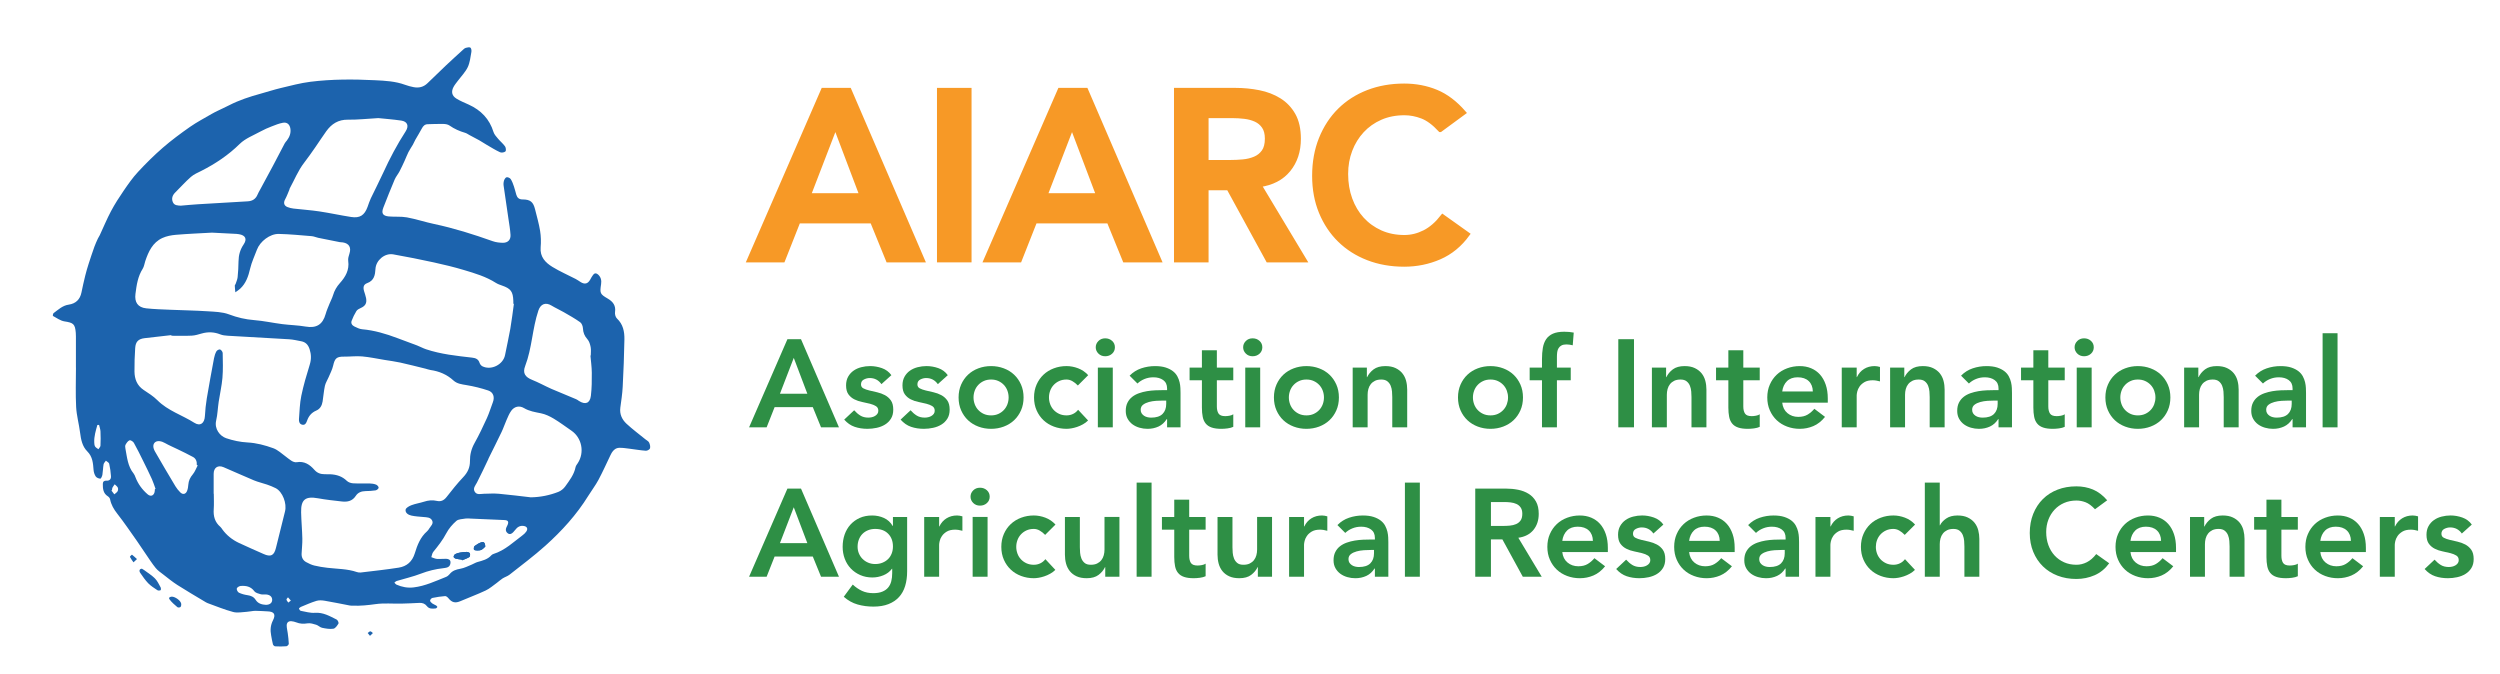 <svg xmlns="http://www.w3.org/2000/svg" xmlns:xlink="http://www.w3.org/1999/xlink" id="uuid-6324fccd-0a00-4f44-8291-b9afaa561dea" viewBox="0 0 193 52"><defs><style>.uuid-db3bcc4b-15d6-4d04-a4cb-5da531f8c229,.uuid-74036180-b401-4e51-a911-d2f550d4d9c5{fill:none;}.uuid-b9f153b1-7be6-448a-b0be-30f0de774230{fill:#1c63ad;}.uuid-6a2d7e5f-da79-4940-9c81-af4506ebb109{clip-path:url(#uuid-29c827df-1eb1-48b8-a282-2b2dbcb0576a);}.uuid-1563f7ac-7c46-488f-a2af-4019442dd5e2{clip-path:url(#uuid-f8c7bd83-ac24-45b7-8614-5cb438730df4);}.uuid-74036180-b401-4e51-a911-d2f550d4d9c5{stroke:#f79926;stroke-miterlimit:10;stroke-width:.331px;}.uuid-09bb007b-6c3b-4d82-bdf3-d571e55f1746{clip-path:url(#uuid-92de61a4-f0ea-4c16-9109-cc046080e896);}.uuid-8b987baa-c577-4eec-a6c5-f23089c624df{clip-path:url(#uuid-7120a400-ea06-4054-9b85-b6b2c52480d9);}.uuid-77e6f63e-e953-4ff7-b6f3-eb2de74b4e1b{fill:#2e8f45;}.uuid-7c77fa15-72bb-40e8-91fc-af5f23cf36c1{clip-path:url(#uuid-9c7f8181-adfd-4131-b8eb-4fc0673a16e0);}.uuid-19c3dcba-b6f0-4caa-91f9-60279d578bab{clip-path:url(#uuid-80b598d5-56f6-4270-b368-a521555c125c);}.uuid-97bd0bef-cef2-436d-bd65-13bd971fbc03{fill:#f79926;}.uuid-c41d126c-437b-4e5c-833c-cde2d2b9dc1a{clip-path:url(#uuid-1d0209c1-7e58-4d3d-96fe-942c26cbcb01);}</style><clipPath id="uuid-92de61a4-f0ea-4c16-9109-cc046080e896"><rect class="uuid-db3bcc4b-15d6-4d04-a4cb-5da531f8c229" x="4.08" y="3.651" width="186.887" height="46.254"></rect></clipPath><clipPath id="uuid-80b598d5-56f6-4270-b368-a521555c125c"><rect class="uuid-db3bcc4b-15d6-4d04-a4cb-5da531f8c229" x="4.08" y="3.651" width="186.887" height="46.254"></rect></clipPath><clipPath id="uuid-1d0209c1-7e58-4d3d-96fe-942c26cbcb01"><rect class="uuid-db3bcc4b-15d6-4d04-a4cb-5da531f8c229" x="4.08" y="3.651" width="186.887" height="46.254"></rect></clipPath><clipPath id="uuid-f8c7bd83-ac24-45b7-8614-5cb438730df4"><rect class="uuid-db3bcc4b-15d6-4d04-a4cb-5da531f8c229" x="4.08" y="3.651" width="186.887" height="46.254"></rect></clipPath><clipPath id="uuid-9c7f8181-adfd-4131-b8eb-4fc0673a16e0"><rect class="uuid-db3bcc4b-15d6-4d04-a4cb-5da531f8c229" x="4.08" y="3.651" width="186.887" height="46.254"></rect></clipPath><clipPath id="uuid-7120a400-ea06-4054-9b85-b6b2c52480d9"><rect class="uuid-db3bcc4b-15d6-4d04-a4cb-5da531f8c229" x="4.08" y="3.651" width="186.887" height="46.254"></rect></clipPath><clipPath id="uuid-29c827df-1eb1-48b8-a282-2b2dbcb0576a"><rect class="uuid-db3bcc4b-15d6-4d04-a4cb-5da531f8c229" x="4.08" y="3.651" width="186.887" height="46.254"></rect></clipPath></defs><g class="uuid-09bb007b-6c3b-4d82-bdf3-d571e55f1746"><path class="uuid-b9f153b1-7be6-448a-b0be-30f0de774230" d="M22.454,46.365c-.091-.104-.156-.178-.221-.252-.042.06-.125.128-.116.18.015.081.091.151.142.226.054-.043.108-.085.195-.154M8.648,37.833c-.015.012-.031.024-.046.036.074.098.149.196.223.294.087-.078.198-.142.254-.238.043-.075.052-.206.016-.283-.049-.1-.157-.171-.24-.255-.059.087-.127.169-.175.261-.027.053-.022.123-.032.185M7.649,32.804c-.044.001-.088.002-.132.004-.124.441-.262.88-.241,1.351.004.107.013.227.066.312.055.088.167.141.254.209.056-.09.155-.178.16-.27.018-.368.018-.738.001-1.107-.008-.168-.07-.333-.108-.499M20.533,46.694c.291-.005.469-.142.479-.369.01-.242-.159-.405-.457-.431-.144-.012-.296.02-.431-.018-.174-.049-.393-.104-.489-.234-.278-.372-.649-.437-1.057-.406-.11.009-.28.11-.299.196-.021.094.072.277.164.322.205.099.438.16.666.194.265.04.478.122.628.361.181.287.476.369.796.385M11.958,37.763c.016-.006.033-.013.05-.02-.092-.25-.168-.507-.278-.749-.216-.476-.448-.944-.679-1.412-.232-.469-.461-.94-.717-1.395-.058-.103-.257-.226-.333-.196-.13.051-.232.207-.308.341-.043.075-.03.197-.012.292.128.671.176,1.369.635,1.934.066.082.106.19.144.29.2.518.517.95.936,1.312.221.191.454.127.534-.155.022-.077.019-.161.028-.242M15.262,35.928c-.024-.012-.047-.024-.07-.036.018-.255-.061-.484-.282-.608-.394-.219-.804-.409-1.209-.608-.32-.158-.653-.293-.961-.471-.273-.158-.583-.209-.761-.068-.175.138-.199.396-.012.722.515.9,1.043,1.791,1.576,2.681.101.168.23.325.369.465.2.203.429.156.532-.111.058-.148.084-.315.094-.476.022-.311.143-.56.347-.801.165-.196.254-.457.377-.689M36.264,40.032v-.003c-.108,0-.22-.017-.325.003-.242.046-.544.038-.708.182-.306.268-.592.599-.779.959-.275.529-.638.98-1.006,1.436-.085.106-.101.268-.148.404.144.047.286.123.433.134.233.019.469-.015.704-.008.169.005.341.058.345.267.004.193-.084.353-.289.41-.087.024-.177.038-.267.048-.595.066-1.166.204-1.73.421-.605.234-1.245.377-1.867.566-.068.02-.122.085-.182.129.055.053.102.125.168.155.42.185.855.268,1.32.212.886-.105,1.679-.485,2.493-.806.105-.042.208-.121.278-.21.218-.276.504-.368.842-.425.301-.051.585-.205.874-.32.149-.06.287-.154.44-.197.393-.11.79-.202,1.078-.528.04-.045.103-.078.162-.097.888-.279,1.543-.922,2.265-1.46.1-.074.193-.167.264-.269.146-.21.067-.387-.188-.43-.291-.05-.502.08-.672.309-.224.302-.403.384-.568.257-.236-.182-.147-.397-.035-.607.004-.008.008-.016.012-.024.116-.261.05-.379-.233-.392-.893-.041-1.787-.078-2.681-.116M16.495,38.121h.011c0,.398.022.797-.006,1.193-.038.54.088,1,.512,1.36.061.051.103.125.15.191.33.457.761.798,1.261,1.038.632.305,1.282.572,1.92.863.558.254.818.125.961-.47.226-.939.459-1.877.699-2.813.158-.616-.189-1.523-.717-1.795-.216-.111-.445-.2-.675-.28-.332-.115-.68-.189-1.004-.324-.789-.327-1.564-.686-2.351-1.019-.438-.185-.76.04-.761.51-.001.515,0,1.03,0,1.546M45.582,27.448c.008,0,.017-.001.026-.002,0-.217.032-.44-.009-.649-.042-.213-.11-.452-.249-.606-.228-.253-.332-.515-.348-.85-.008-.162-.09-.378-.212-.464-.404-.286-.838-.53-1.268-.777-.311-.18-.642-.325-.948-.511-.459-.279-.842-.114-1.009.381-.472,1.399-.489,2.902-1.022,4.289-.212.551-.001.855.556,1.075.235.092.461.205.689.313.26.123.514.26.778.373.638.273,1.281.534,1.92.803.074.031.139.084.207.129.494.317.855.185.924-.398.071-.589.075-1.189.07-1.784-.003-.44-.068-.881-.105-1.322M13.955,15.878c.446-.038.877-.082,1.31-.108,1.289-.08,2.578-.153,3.867-.228.358-.021.614-.184.753-.524.051-.125.121-.241.186-.36.332-.617.669-1.232.998-1.851.308-.58.607-1.164.914-1.744.042-.079.11-.143.164-.215.202-.27.322-.564.272-.91-.048-.327-.252-.52-.577-.461-.297.054-.585.17-.868.281-.292.114-.584.238-.858.39-.549.303-1.176.536-1.609.962-.878.864-1.869,1.526-2.954,2.077-.281.142-.584.268-.816.471-.426.374-.805.803-1.209,1.202-.215.213-.301.463-.187.739.111.273.382.264.614.279M40.972,38.393c.739-.009,1.447-.154,2.126-.417.204-.079.408-.241.535-.42.327-.461.685-.912.8-1.492.022-.109.105-.209.169-.306.543-.826.322-1.957-.492-2.514-.454-.311-.894-.645-1.365-.926-.303-.181-.64-.341-.982-.411-.453-.092-.899-.157-1.309-.402-.357-.214-.742-.13-.986.208-.156.216-.258.473-.367.72-.135.304-.238.623-.382.923-.325.681-.666,1.355-1.001,2.032-.008.016-.009.035-.017.051-.292.608-.572,1.223-.884,1.821-.118.226-.322.433-.173.691.162.281.46.173.717.168.387-.008.777-.034,1.162.001.818.073,1.632.18,2.449.273M29.205,9.117c-.883.05-1.615.134-2.344.122-.744-.011-1.261.323-1.669.887-.291.401-.556.821-.84,1.228-.284.406-.567.815-.87,1.207-.471.609-.75,1.322-1.116,1.989-.017.03-.015.071-.029.104-.106.245-.196.5-.324.733-.143.258-.097.488.177.597.149.06.311.098.471.117.663.077,1.331.12,1.99.219.822.123,1.634.304,2.456.431.678.105,1.03-.129,1.268-.777.081-.22.15-.446.25-.658.313-.659.653-1.306.955-1.97.507-1.11,1.075-2.185,1.738-3.209.27-.418.138-.76-.35-.83-.633-.091-1.273-.139-1.763-.19M39.673,23.457c-.014-.002-.029-.003-.043-.005,0-.073.002-.145-.001-.217-.024-.728-.195-.956-.877-1.192-.162-.056-.328-.114-.471-.205-.757-.482-1.607-.735-2.452-.988-.768-.231-1.55-.419-2.334-.591-1.042-.227-2.088-.437-3.138-.622-.656-.116-1.331.459-1.37,1.117-.028.477-.1.908-.645,1.106-.277.101-.323.315-.237.611.052.182.123.361.157.546.073.397-.061.609-.427.768-.12.052-.258.127-.322.232-.146.236-.269.49-.367.75-.075.199.043.358.221.442.187.088.385.192.584.209.945.082,1.839.35,2.719.681.506.191,1.016.373,1.522.567.235.09.458.216.696.296,1.155.387,2.36.51,3.561.648.275.031.482.114.575.405.032.102.122.215.216.262.681.341,1.609-.131,1.751-.871.129-.674.288-1.343.405-2.019.111-.64.186-1.286.277-1.93M16.362,17.96c-.854.049-1.812.086-2.767.166-.362.03-.743.1-1.069.252-.744.347-1.064,1.045-1.311,1.779-.067.197-.089.42-.197.589-.38.595-.473,1.263-.56,1.937-.085.653.183,1.051.831,1.121.628.068,1.262.084,1.894.111.939.041,1.88.054,2.817.115.566.037,1.164.046,1.681.242.638.241,1.264.388,1.94.441.727.057,1.446.217,2.172.31.599.076,1.209.086,1.803.189.823.143,1.315-.147,1.543-.964.077-.276.197-.541.303-.808.087-.218.203-.427.269-.65.105-.355.28-.656.528-.933.434-.483.744-1.018.643-1.716-.026-.185.041-.392.1-.578.144-.458-.035-.771-.509-.848-.08-.013-.164-.007-.243-.022-.557-.109-1.113-.219-1.669-.334-.167-.035-.329-.114-.498-.127-.846-.069-1.694-.153-2.542-.172-.681-.016-1.448.579-1.685,1.216-.179.483-.407.955-.523,1.453-.139.595-.32,1.146-.781,1.568-.111.101-.242.18-.363.269-.016-.169-.037-.338-.043-.507-.001-.048.05-.096.067-.147.055-.17.134-.339.152-.514.041-.404.064-.811.069-1.218.005-.475.121-.906.391-1.303.289-.422.15-.714-.361-.797-.063-.01-.126-.02-.189-.023-.596-.031-1.192-.061-1.893-.097M13.233,25.921c-.002-.017-.004-.033-.005-.05-.69.078-1.381.15-2.069.236-.478.059-.691.272-.722.761-.039.604-.063,1.21-.055,1.815.007.575.193,1.077.706,1.42.367.245.752.482,1.06.792.813.817,1.913,1.147,2.854,1.744.462.293.788.036.817-.52.024-.458.072-.919.147-1.372.173-1.034.365-2.064.558-3.095.035-.183.094-.37.185-.531.046-.081.212-.168.282-.142.092.034.199.177.201.276.012.639.034,1.282-.019,1.918-.053.619-.199,1.23-.29,1.846-.072.482-.085.975-.195,1.447-.151.652.296,1.201.771,1.363.525.178,1.089.299,1.642.328.701.037,1.354.213,2.001.447.175.063.338.172.49.282.299.217.579.462.884.67.119.081.293.151.426.128.596-.105,1.015.184,1.372.59.22.25.48.335.791.336.144,0,.289-.003.434.004.484.023.916.156,1.278.509.115.112.314.179.479.189.424.026.85,0,1.275.011.17.004.347.029.503.09.09.034.203.162.198.242-.004.074-.142.187-.234.202-.258.042-.521.051-.783.057-.31.006-.58.105-.748.366-.259.401-.638.484-1.064.436-.619-.069-1.241-.137-1.854-.248-.97-.176-1.324.095-1.302,1.084.015.677.079,1.353.094,2.031.009.387-.042.775-.057,1.163-.011.286.106.518.359.653.197.106.404.207.619.26.333.082.675.134,1.016.175.761.09,1.537.075,2.275.329.092.031.199.047.294.035.978-.118,1.958-.222,2.93-.375.628-.098,1.05-.468,1.245-1.103.193-.632.429-1.252.952-1.707.067-.058.119-.137.166-.214.118-.194.354-.37.214-.627-.132-.244-.406-.233-.65-.257-.315-.029-.633-.045-.941-.11-.235-.05-.489-.203-.45-.46.021-.137.275-.277.452-.344.311-.117.648-.166.966-.268.327-.105.648-.144.986-.064.312.075.55-.032.754-.292.412-.525.826-1.051,1.285-1.534.347-.364.53-.747.525-1.255-.005-.48.106-.938.351-1.375.351-.627.659-1.28.958-1.935.179-.392.3-.81.456-1.213.157-.402.048-.783-.357-.919-.545-.182-1.109-.321-1.676-.415-.365-.061-.726-.101-1.003-.355-.507-.464-1.1-.714-1.772-.81-.133-.019-.261-.073-.393-.105-.648-.159-1.294-.326-1.946-.47-.396-.087-.801-.137-1.202-.203-.579-.094-1.155-.22-1.738-.272-.463-.041-.934.022-1.401.017-.569-.005-.71.127-.838.693-.07.31-.227.601-.351.898-.093.222-.235.432-.286.663-.087.396-.111.805-.177,1.205-.05.308-.187.576-.49.705-.359.153-.581.414-.707.775-.061.175-.145.364-.373.317-.211-.044-.27-.238-.256-.427.048-.603.059-1.215.181-1.803.168-.812.405-1.612.651-2.405.128-.411.12-.788-.009-1.191-.109-.337-.3-.552-.646-.617-.311-.059-.622-.134-.936-.154-1.579-.098-3.158-.179-4.737-.272-.196-.012-.402-.035-.581-.106-.476-.188-.947-.205-1.435-.066-.251.071-.508.153-.765.165-.522.026-1.046.008-1.57.008M5.861,28.38c0-.696.001-1.392,0-2.089-.001-.199.006-.399-.01-.596-.056-.69-.193-.78-.873-.884-.312-.048-.6-.265-.891-.42-.019-.01.002-.182.05-.218.361-.266.69-.586,1.167-.655.543-.079.874-.394.985-.94.088-.434.185-.866.291-1.296.076-.306.165-.61.261-.91.143-.447.292-.892.45-1.333.075-.212.172-.415.265-.62.041-.09.103-.17.145-.26.289-.619.549-1.254.869-1.856.291-.547.629-1.073.98-1.584.342-.499.691-1,1.101-1.442.607-.654,1.243-1.287,1.916-1.871.668-.578,1.381-1.107,2.105-1.613.538-.375,1.126-.679,1.693-1.011.14-.082.287-.153.433-.225.298-.145.601-.281.897-.433.767-.393,1.579-.659,2.407-.886.53-.145,1.052-.318,1.586-.445.755-.18,1.511-.383,2.279-.48,1.655-.207,3.321-.201,4.986-.119.787.039,1.572.079,2.323.355.211.077.431.136.652.179.405.079.769-.004,1.075-.304.47-.46.943-.917,1.421-1.368.447-.422.903-.834,1.357-1.248.053-.048.116-.101.182-.115.118-.025.274-.071.351-.017.071.05.097.225.077.333-.073.398-.111.821-.282,1.178-.184.383-.503.701-.761,1.049-.118.159-.249.312-.34.486-.191.365-.123.673.229.891.297.184.628.317.948.462.944.43,1.603,1.107,1.913,2.116.059.191.217.358.351.518.172.205.387.376.541.593.068.096.091.33.029.387-.087.081-.3.116-.411.066-.351-.161-.681-.369-1.016-.563-.202-.117-.395-.249-.598-.364-.251-.141-.508-.272-.762-.407-.103-.055-.201-.131-.311-.163-.438-.127-.846-.304-1.222-.569-.123-.087-.307-.116-.464-.12-.407-.009-.814.008-1.22.02-.226.006-.352.142-.452.335-.154.293-.334.573-.497.862-.071.125-.122.262-.194.387-.11.193-.242.374-.342.572-.112.221-.196.456-.3.682-.126.274-.252.548-.393.815-.114.213-.278.403-.371.623-.303.715-.59,1.437-.871,2.161-.168.434-.05.639.416.683.467.043.948-.011,1.405.073.708.13,1.397.362,2.102.511,1.54.326,3.034.799,4.515,1.325.25.088.53.123.796.125.375.002.604-.23.583-.602-.024-.423-.101-.842-.162-1.262-.123-.849-.254-1.697-.371-2.547-.019-.131-.007-.277.034-.402.032-.099.122-.237.201-.248.1-.013.257.059.313.144.111.17.181.371.248.566.074.213.121.435.187.651.072.232.218.353.479.353.598.001.825.188.967.767.136.552.297,1.101.388,1.661.066.415.078.849.042,1.269-.064.74.365,1.178.907,1.511.574.352,1.198.621,1.798.932.136.071.26.163.39.244.309.191.546.129.725-.185.075-.132.145-.272.239-.39.11-.138.245-.131.376-.011.221.203.275.454.231.742-.108.704-.079.768.515,1.115.401.235.636.538.561,1.042-.024.158.037.391.148.494.477.445.585,1.017.576,1.611-.02,1.22-.069,2.44-.132,3.659-.027.539-.111,1.075-.183,1.611-.067.506.132.922.478,1.244.461.428.971.805,1.46,1.204.097.08.233.142.282.244.065.135.109.314.072.45-.023.088-.212.194-.319.186-.421-.029-.838-.104-1.257-.156-.266-.032-.534-.077-.8-.07-.259.007-.452.169-.585.391-.037.062-.069.128-.1.193-.305.632-.589,1.274-.92,1.892-.229.428-.53.817-.786,1.232-.902,1.458-2.046,2.714-3.313,3.851-.879.789-1.83,1.497-2.758,2.23-.16.127-.372.186-.547.298-.158.1-.294.235-.446.344-.283.203-.551.441-.862.587-.635.299-1.297.54-1.942.819-.394.17-.655.113-.924-.222-.063-.079-.177-.174-.26-.168-.329.024-.657.075-.98.142-.075.015-.175.131-.179.205-.003.071.093.163.166.218.092.069.21.103.309.165.04.024.094.1.083.119-.027.047-.085.1-.135.104-.243.023-.491.051-.671-.181-.143-.186-.339-.259-.572-.248-.469.023-.939.047-1.408.057-.658.013-1.325-.053-1.971.037-.595.083-1.182.146-1.779.121-.073-.003-.147.002-.217-.012-.645-.123-1.289-.258-1.936-.368-.208-.035-.443-.051-.639.008-.414.126-.812.305-1.213.47-.058.024-.147.106-.138.136.02.066.086.155.146.166.36.066.728.178,1.083.151.644-.048,1.151.261,1.681.522.082.04.173.248.138.306-.095.161-.241.376-.393.4-.281.043-.585-.011-.871-.071-.16-.033-.293-.185-.454-.235-.216-.066-.458-.145-.67-.109-.309.052-.588.037-.874-.077-.115-.046-.241-.074-.365-.087-.234-.024-.37.104-.37.329,0,.195.056.39.08.586.034.275.075.55.082.825.002.066-.116.187-.187.192-.287.024-.578.021-.867.006-.061-.003-.153-.088-.17-.152-.06-.226-.094-.459-.138-.69-.078-.401-.054-.783.139-1.16.24-.471.092-.686-.44-.699-.307-.007-.613-.044-.92-.04-.223.003-.445.064-.669.077-.347.02-.716.099-1.039.014-.67-.178-1.316-.447-1.97-.683-.093-.033-.177-.09-.262-.141-.694-.418-1.396-.824-2.078-1.261-.385-.246-.74-.539-1.102-.819-.2-.154-.417-.3-.573-.493-.271-.333-.503-.698-.747-1.053-.23-.334-.45-.677-.684-1.009-.504-.713-.993-1.438-1.531-2.125-.271-.345-.476-.694-.559-1.122-.017-.086-.099-.18-.177-.229-.361-.23-.385-.588-.383-.957.001-.181.111-.258.284-.247.251.016.36-.129.345-.347-.022-.321-.064-.644-.136-.958-.021-.094-.167-.159-.256-.237-.062.093-.16.18-.178.282-.048.266-.047.54-.092.807-.019.112-.111.304-.158.301-.125-.009-.289-.074-.356-.172-.096-.141-.153-.329-.167-.501-.042-.524-.068-1.021-.489-1.44-.38-.378-.485-.909-.552-1.442-.083-.663-.27-1.317-.305-1.981-.053-1.01-.014-2.024-.014-3.037h-.003Z"></path><path class="uuid-b9f153b1-7be6-448a-b0be-30f0de774230" d="M10.957,43.904c.041.025.112.062.175.11.281.21.587.397.832.644.188.19.306.453.439.692.031.057.023.202-.006.214-.071.03-.186.038-.246-.001-.246-.165-.504-.326-.709-.536-.231-.236-.417-.519-.609-.79-.119-.168-.068-.328.124-.333"></path><path class="uuid-b9f153b1-7be6-448a-b0be-30f0de774230" d="M13.259,46.061c.262-.001.674.295.725.525.019.086.005.208-.046.271-.037.045-.194.057-.241.017-.216-.184-.439-.371-.605-.597-.115-.158.055-.204.167-.216"></path><path class="uuid-b9f153b1-7be6-448a-b0be-30f0de774230" d="M10.574,43.162c-.131.122-.2.186-.269.25-.095-.138-.201-.272-.275-.421-.013-.027.149-.177.156-.172.122.092.232.199.388.343"></path><path class="uuid-b9f153b1-7be6-448a-b0be-30f0de774230" d="M28.563,49.088c-.079-.097-.129-.158-.178-.22.068-.046.137-.129.205-.128.066,0,.132.086.197.134-.064.061-.128.123-.224.214"></path><path class="uuid-b9f153b1-7be6-448a-b0be-30f0de774230" d="M37.467,42.195c-.014-.264-.103-.397-.29-.337-.189.06-.371.169-.53.29-.061.047-.085.198-.059.28.015.048.164.072.253.072.115,0,.244-.009.341-.062.121-.067.216-.182.285-.243M35.643,43.202c.01.018.02.036.03.053.188-.079.387-.141.557-.249.058-.036.078-.204.046-.285-.024-.062-.157-.11-.243-.112-.169-.004-.341.018-.509.048-.131.023-.266.057-.381.12-.064.035-.123.14-.123.213.001.049.103.123.172.141.146.039.3.049.451.071"></path><path class="uuid-b9f153b1-7be6-448a-b0be-30f0de774230" d="M35.643,43.202c-.151-.022-.305-.032-.451-.071-.069-.018-.171-.092-.172-.141,0-.073.059-.178.123-.213.115-.063.25-.097.381-.12.168-.03.34-.052.509-.048.086.002.219.05.243.112.032.081.012.249-.046.285-.17.108-.369.17-.557.249-.01-.017-.02-.035-.03-.053"></path><path class="uuid-b9f153b1-7be6-448a-b0be-30f0de774230" d="M37.467,42.195c-.069.061-.164.176-.285.243-.097.053-.226.062-.341.062-.089.001-.238-.024-.253-.071-.026-.083-.002-.234.059-.281.159-.121.341-.229.53-.29.187-.06.276.073.29.337"></path></g><path class="uuid-97bd0bef-cef2-436d-bd65-13bd971fbc03" d="M66.514,15.079l-2.023-5.345-2.06,5.345h4.083ZM63.545,6.95h2.023l5.66,13.139h-2.672l-1.225-3.006h-5.698l-1.187,3.006h-2.617l5.716-13.139Z"></path><path class="uuid-74036180-b401-4e51-a911-d2f550d4d9c5" d="M66.514,15.079l-2.023-5.345-2.06,5.345h4.083ZM63.545,6.95h2.023l5.66,13.139h-2.672l-1.225-3.006h-5.698l-1.187,3.006h-2.617l5.716-13.139Z"></path><rect class="uuid-97bd0bef-cef2-436d-bd65-13bd971fbc03" x="72.5" y="6.95" width="2.338" height="13.139"></rect><rect class="uuid-74036180-b401-4e51-a911-d2f550d4d9c5" x="72.5" y="6.95" width="2.338" height="13.139"></rect><path class="uuid-97bd0bef-cef2-436d-bd65-13bd971fbc03" d="M84.785,15.079l-2.023-5.345-2.06,5.345h4.083ZM81.816,6.95h2.023l5.66,13.139h-2.672l-1.225-3.006h-5.698l-1.187,3.006h-2.617l5.716-13.139Z"></path><path class="uuid-74036180-b401-4e51-a911-d2f550d4d9c5" d="M84.785,15.079l-2.023-5.345-2.06,5.345h4.083ZM81.816,6.95h2.023l5.66,13.139h-2.672l-1.225-3.006h-5.698l-1.187,3.006h-2.617l5.716-13.139Z"></path><g class="uuid-19c3dcba-b6f0-4caa-91f9-60279d578bab"><path class="uuid-97bd0bef-cef2-436d-bd65-13bd971fbc03" d="M94.955,12.517c.334,0,.668-.015,1.002-.046s.64-.105.919-.223c.278-.117.504-.296.677-.538.173-.241.26-.578.26-1.011,0-.384-.081-.693-.241-.928-.161-.235-.371-.411-.631-.529-.26-.117-.548-.195-.863-.232-.316-.037-.622-.056-.919-.056h-2.023v3.563h1.819ZM90.798,6.95h4.565c.631,0,1.241.059,1.828.176.588.118,1.11.319,1.568.604.458.284.823.668,1.096,1.15.271.483.408,1.095.408,1.837,0,.953-.263,1.751-.789,2.394-.526.644-1.278,1.034-2.255,1.17l3.489,5.808h-2.821l-3.043-5.567h-1.708v5.567h-2.338V6.95Z"></path><path class="uuid-74036180-b401-4e51-a911-d2f550d4d9c5" d="M94.955,12.517c.334,0,.668-.015,1.002-.046s.64-.105.919-.223c.278-.117.504-.296.677-.538.173-.241.26-.578.26-1.011,0-.384-.081-.693-.241-.928-.161-.235-.371-.411-.631-.529-.26-.117-.548-.195-.863-.232-.316-.037-.622-.056-.919-.056h-2.023v3.563h1.819ZM90.798,6.95h4.565c.631,0,1.241.059,1.828.176.588.118,1.11.319,1.568.604.458.284.823.668,1.096,1.15.271.483.408,1.095.408,1.837,0,.953-.263,1.751-.789,2.394-.526.644-1.278,1.034-2.255,1.17l3.489,5.808h-2.821l-3.043-5.567h-1.708v5.567h-2.338V6.95Z"></path><path class="uuid-97bd0bef-cef2-436d-bd65-13bd971fbc03" d="M111.186,10.031c-.482-.52-.949-.866-1.401-1.039-.452-.173-.906-.26-1.364-.26-.681,0-1.296.12-1.847.362-.55.241-1.024.575-1.42,1.002-.395.427-.702.925-.918,1.494-.217.569-.325,1.182-.325,1.837,0,.705.108,1.355.325,1.949.216.594.523,1.107.918,1.54.396.433.87.773,1.42,1.021.551.247,1.166.371,1.847.371.532,0,1.048-.127,1.55-.38.501-.254.967-.659,1.401-1.216l1.93,1.373c-.594.817-1.318,1.411-2.172,1.782-.853.371-1.763.557-2.728.557-1.014,0-1.945-.165-2.793-.492-.847-.328-1.577-.792-2.189-1.392-.613-.6-1.092-1.321-1.439-2.162-.346-.841-.519-1.775-.519-2.802,0-1.052.173-2.008.519-2.868.347-.86.826-1.592,1.439-2.199.612-.606,1.342-1.073,2.189-1.401.848-.328,1.779-.492,2.793-.492.891,0,1.717.158,2.478.473.761.316,1.469.851,2.125,1.606l-1.819,1.336Z"></path><path class="uuid-74036180-b401-4e51-a911-d2f550d4d9c5" d="M111.186,10.031c-.482-.52-.949-.866-1.401-1.039-.452-.173-.906-.26-1.364-.26-.681,0-1.296.12-1.847.362-.55.241-1.024.575-1.42,1.002-.395.427-.702.925-.918,1.494-.217.569-.325,1.182-.325,1.837,0,.705.108,1.355.325,1.949.216.594.523,1.107.918,1.54.396.433.87.773,1.42,1.021.551.247,1.166.371,1.847.371.532,0,1.048-.127,1.55-.38.501-.254.967-.659,1.401-1.216l1.93,1.373c-.594.817-1.318,1.411-2.172,1.782-.853.371-1.763.557-2.728.557-1.014,0-1.945-.165-2.793-.492-.847-.328-1.577-.792-2.189-1.392-.613-.6-1.092-1.321-1.439-2.162-.346-.841-.519-1.775-.519-2.802,0-1.052.173-2.008.519-2.868.347-.86.826-1.592,1.439-2.199.612-.606,1.342-1.073,2.189-1.401.848-.328,1.779-.492,2.793-.492.891,0,1.717.158,2.478.473.761.316,1.469.851,2.125,1.606l-1.819,1.336Z"></path></g><path class="uuid-77e6f63e-e953-4ff7-b6f3-eb2de74b4e1b" d="M62.327,30.396l-1.048-2.768-1.067,2.768h2.115ZM60.789,26.186h1.048l2.931,6.804h-1.384l-.635-1.557h-2.95l-.615,1.557h-1.355l2.96-6.804Z"></path><g class="uuid-c41d126c-437b-4e5c-833c-cde2d2b9dc1a"><path class="uuid-77e6f63e-e953-4ff7-b6f3-eb2de74b4e1b" d="M68.046,29.655c-.224-.314-.525-.471-.903-.471-.154,0-.305.039-.452.115-.148.077-.221.202-.221.375,0,.141.061.244.183.308.121.064.275.118.461.163s.386.091.601.139c.214.049.414.122.6.221.186.1.34.236.462.409.121.173.182.41.182.711,0,.276-.059.508-.178.697-.118.189-.272.341-.461.456-.189.116-.402.199-.639.25-.237.051-.474.077-.711.077-.359,0-.689-.051-.99-.154-.301-.102-.57-.288-.808-.557l.769-.721c.148.167.306.303.476.409.17.105.376.158.62.158.083,0,.17-.009.26-.029.089-.019.172-.051.249-.096.077-.045.14-.101.188-.168s.072-.146.072-.235c0-.161-.061-.279-.183-.356-.122-.077-.275-.139-.461-.187-.186-.048-.386-.093-.601-.135s-.415-.109-.6-.202c-.186-.093-.34-.222-.462-.389-.121-.167-.182-.397-.182-.692,0-.256.053-.479.158-.668.106-.189.245-.344.418-.466s.372-.211.596-.269c.224-.058.452-.086.682-.086.308,0,.612.052.914.158.301.106.544.287.73.543l-.769.692Z"></path><path class="uuid-77e6f63e-e953-4ff7-b6f3-eb2de74b4e1b" d="M72.4,29.655c-.224-.314-.525-.471-.903-.471-.154,0-.305.039-.452.115-.148.077-.221.202-.221.375,0,.141.061.244.183.308.121.064.275.118.461.163s.386.091.601.139c.214.049.414.122.6.221.186.1.34.236.462.409.121.173.182.41.182.711,0,.276-.059.508-.178.697-.118.189-.272.341-.461.456-.189.116-.402.199-.639.25-.237.051-.474.077-.711.077-.359,0-.689-.051-.99-.154-.301-.102-.57-.288-.808-.557l.769-.721c.148.167.306.303.476.409.17.105.376.158.62.158.083,0,.17-.009.259-.029.09-.019.173-.051.25-.096.077-.045.14-.101.188-.168.048-.067.072-.146.072-.235,0-.161-.061-.279-.183-.356-.122-.077-.275-.139-.461-.187-.186-.048-.386-.093-.601-.135-.215-.042-.415-.109-.601-.202-.185-.093-.339-.222-.461-.389-.121-.167-.182-.397-.182-.692,0-.256.053-.479.158-.668.106-.189.245-.344.418-.466s.372-.211.596-.269c.224-.058.452-.086.682-.086.308,0,.612.052.914.158.301.106.544.287.73.543l-.769.692Z"></path><path class="uuid-77e6f63e-e953-4ff7-b6f3-eb2de74b4e1b" d="M75.156,30.684c0,.18.031.352.092.519.06.167.15.314.269.442.118.128.261.231.427.308.167.077.356.115.567.115.212,0,.401-.038.567-.115.167-.077.309-.18.428-.308.118-.128.208-.275.269-.442.061-.167.091-.339.091-.519,0-.179-.03-.352-.091-.519-.061-.167-.151-.314-.269-.442-.119-.128-.261-.231-.428-.307-.166-.078-.355-.116-.567-.116-.211,0-.4.038-.567.116-.166.076-.309.179-.427.307-.119.128-.209.275-.269.442-.061.167-.092.34-.092.519M74.003,30.684c0-.365.066-.697.197-.995.131-.298.309-.552.533-.764.225-.211.49-.375.798-.49s.634-.173.98-.173c.346,0,.673.058.981.173.307.115.573.279.797.49.224.212.402.466.534.764.131.298.197.63.197.995s-.066.697-.197.995c-.132.298-.31.552-.534.764-.224.211-.49.374-.797.49-.308.115-.635.173-.981.173-.346,0-.672-.058-.98-.173-.308-.116-.573-.279-.798-.49-.224-.212-.402-.466-.533-.764-.131-.298-.197-.63-.197-.995"></path><path class="uuid-77e6f63e-e953-4ff7-b6f3-eb2de74b4e1b" d="M83.211,29.761c-.135-.141-.276-.253-.423-.336-.147-.084-.298-.125-.452-.125-.211,0-.4.038-.566.115-.167.077-.31.179-.428.307-.119.129-.209.276-.269.443-.061.166-.092.339-.092.519,0,.179.031.352.092.519.06.166.15.314.269.442.118.128.261.23.428.307.166.077.355.116.566.116.18,0,.346-.037.5-.111.154-.074.285-.181.394-.322l.769.826c-.115.116-.248.215-.399.298-.15.084-.302.151-.456.202-.154.051-.301.088-.442.111-.141.022-.263.033-.366.033-.345,0-.672-.057-.98-.173-.307-.115-.573-.278-.797-.49-.225-.211-.403-.466-.534-.764-.131-.298-.197-.629-.197-.994,0-.366.066-.697.197-.995.131-.298.309-.553.534-.764.224-.212.49-.375.797-.49.308-.116.635-.173.98-.173.295,0,.592.056.889.168.298.112.559.29.784.533l-.798.798Z"></path><path class="uuid-77e6f63e-e953-4ff7-b6f3-eb2de74b4e1b" d="M84.754,28.377h1.153v4.613h-1.153v-4.613ZM84.591,26.811c0-.186.069-.347.207-.485.137-.138.312-.207.523-.207.212,0,.39.066.534.197.144.131.216.296.216.495s-.072.364-.216.495c-.144.131-.322.197-.534.197-.211,0-.386-.069-.523-.207-.138-.138-.207-.299-.207-.485"></path><path class="uuid-77e6f63e-e953-4ff7-b6f3-eb2de74b4e1b" d="M90.032,30.924h-.241c-.16,0-.339.006-.538.019-.198.013-.386.044-.562.092-.176.048-.325.118-.447.211-.122.093-.183.223-.183.389,0,.109.025.2.073.274.048.074.11.136.187.188.077.051.163.088.259.11.097.023.193.034.289.034.397,0,.69-.095.879-.284.189-.189.284-.447.284-.773v-.26ZM90.099,32.356h-.029c-.167.263-.378.453-.634.572-.256.118-.538.178-.846.178-.211,0-.418-.029-.62-.087-.202-.058-.381-.144-.538-.259-.157-.116-.283-.26-.38-.433-.096-.173-.144-.375-.144-.605,0-.25.045-.463.135-.639.089-.177.21-.324.36-.443.151-.118.325-.213.524-.283.198-.07.405-.123.62-.159.214-.035.431-.057.649-.067.217-.009.422-.014.615-.014h.288v-.125c0-.288-.099-.505-.298-.649-.199-.144-.452-.216-.759-.216-.244,0-.471.043-.683.13-.211.086-.394.203-.547.35l-.606-.605c.256-.263.556-.452.899-.567.342-.115.696-.173,1.062-.173.327,0,.602.037.826.11.225.074.41.169.558.284.147.115.261.248.341.399.08.15.138.303.173.456.035.154.056.303.062.447.007.144.01.271.01.38v2.652h-1.038v-.634Z"></path><path class="uuid-77e6f63e-e953-4ff7-b6f3-eb2de74b4e1b" d="M91.836,29.358v-.98h.951v-1.336h1.154v1.336h1.268v.98h-1.268v2.018c0,.231.043.413.129.548.087.135.258.202.515.202.102,0,.214-.011.336-.034.122-.022.218-.059.288-.11v.97c-.122.058-.27.098-.447.121-.176.022-.331.033-.466.033-.307,0-.559-.033-.754-.101-.196-.067-.349-.17-.461-.307-.113-.138-.189-.309-.231-.515-.042-.204-.063-.442-.063-.711v-2.114h-.951Z"></path><path class="uuid-77e6f63e-e953-4ff7-b6f3-eb2de74b4e1b" d="M96.134,28.377h1.153v4.613h-1.153v-4.613ZM95.971,26.811c0-.186.069-.347.207-.485.137-.138.312-.207.524-.207.211,0,.389.066.533.197.144.131.216.296.216.495s-.072.364-.216.495c-.144.131-.322.197-.533.197-.212,0-.387-.069-.524-.207-.138-.138-.207-.299-.207-.485"></path><path class="uuid-77e6f63e-e953-4ff7-b6f3-eb2de74b4e1b" d="M99.5,30.684c0,.18.031.352.092.519.06.167.15.314.269.442.118.128.261.231.427.308.167.077.356.115.567.115.212,0,.401-.038.567-.115.167-.077.31-.18.428-.308.119-.128.208-.275.269-.442.061-.167.091-.339.091-.519,0-.179-.03-.352-.091-.519-.061-.167-.15-.314-.269-.442-.118-.128-.261-.231-.428-.307-.166-.078-.355-.116-.567-.116-.211,0-.4.038-.567.116-.166.076-.309.179-.427.307-.119.128-.209.275-.269.442-.061.167-.092.34-.092.519M98.347,30.684c0-.365.066-.697.197-.995.131-.298.309-.552.533-.764.225-.211.491-.375.798-.49.308-.115.635-.173.98-.173.346,0,.673.058.981.173.307.115.573.279.797.49.225.212.402.466.534.764.131.298.197.63.197.995s-.066.697-.197.995c-.132.298-.309.552-.534.764-.224.211-.49.374-.797.49-.308.115-.635.173-.981.173-.345,0-.672-.058-.98-.173-.307-.116-.573-.279-.798-.49-.224-.212-.402-.466-.533-.764-.131-.298-.197-.63-.197-.995"></path><path class="uuid-77e6f63e-e953-4ff7-b6f3-eb2de74b4e1b" d="M104.427,28.377h1.096v.74h.019c.109-.231.275-.431.499-.601.225-.169.529-.254.913-.254.308,0,.569.051.784.154.214.102.389.237.523.403.135.167.231.359.289.577.058.218.086.445.086.682v2.912h-1.153v-2.335c0-.128-.006-.271-.019-.428s-.046-.304-.101-.442c-.055-.138-.139-.253-.255-.346-.115-.093-.272-.139-.471-.139-.192,0-.354.032-.485.096-.131.064-.24.15-.327.259-.086.109-.149.234-.187.375-.039.141-.058.289-.058.442v2.518h-1.153v-4.613Z"></path><path class="uuid-77e6f63e-e953-4ff7-b6f3-eb2de74b4e1b" d="M113.71,30.684c0,.18.031.352.092.519.06.167.15.314.269.442.118.128.261.231.428.308.166.077.355.115.566.115.212,0,.401-.038.567-.115.167-.077.309-.18.428-.308.118-.128.208-.275.269-.442.061-.167.092-.339.092-.519,0-.179-.031-.352-.092-.519-.061-.167-.151-.314-.269-.442-.119-.128-.261-.231-.428-.307-.166-.078-.355-.116-.567-.116-.211,0-.4.038-.566.116-.167.076-.31.179-.428.307-.119.128-.209.275-.269.442-.061.167-.092.34-.092.519M112.557,30.684c0-.365.066-.697.197-.995.131-.298.309-.552.534-.764.224-.211.49-.375.797-.49.308-.115.634-.173.98-.173.347,0,.673.058.981.173.307.115.573.279.797.49.224.212.402.466.534.764.131.298.197.63.197.995s-.066.697-.197.995c-.132.298-.31.552-.534.764-.224.211-.49.374-.797.49-.308.115-.634.173-.981.173-.346,0-.672-.058-.98-.173-.307-.116-.573-.279-.797-.49-.225-.212-.403-.466-.534-.764-.131-.298-.197-.63-.197-.995"></path><path class="uuid-77e6f63e-e953-4ff7-b6f3-eb2de74b4e1b" d="M119.041,29.358h-.951v-.98h.951v-.654c0-.32.023-.61.067-.87.045-.259.13-.482.255-.668.125-.185.3-.328.524-.427.224-.099.516-.149.874-.149.263,0,.506.022.731.067l-.077.98c-.084-.019-.163-.035-.24-.048-.077-.013-.157-.019-.241-.019-.16,0-.288.026-.384.077s-.172.12-.226.207c-.055.086-.09.187-.106.302-.016.116-.024.238-.024.366v.836h1.067v.98h-1.067v3.633h-1.153v-3.633Z"></path></g><rect class="uuid-77e6f63e-e953-4ff7-b6f3-eb2de74b4e1b" x="124.933" y="26.186" width="1.211" height="6.804"></rect><g class="uuid-1563f7ac-7c46-488f-a2af-4019442dd5e2"><path class="uuid-77e6f63e-e953-4ff7-b6f3-eb2de74b4e1b" d="M127.527,28.377h1.096v.74h.019c.109-.231.275-.431.5-.601.224-.169.528-.254.912-.254.308,0,.569.051.784.154.214.102.389.237.524.403.134.167.23.359.288.577.058.218.086.445.086.682v2.912h-1.153v-2.335c0-.128-.006-.271-.019-.428s-.047-.304-.101-.442c-.055-.138-.139-.253-.254-.346-.116-.093-.273-.139-.471-.139-.193,0-.354.032-.486.096-.131.064-.24.15-.327.259-.086.109-.149.234-.187.375s-.058.289-.058.442v2.518h-1.153v-4.613Z"></path><path class="uuid-77e6f63e-e953-4ff7-b6f3-eb2de74b4e1b" d="M132.478,29.358v-.98h.951v-1.336h1.154v1.336h1.268v.98h-1.268v2.018c0,.231.043.413.129.548.087.135.258.202.515.202.102,0,.214-.011.336-.034.122-.022.218-.059.288-.11v.97c-.121.058-.27.098-.447.121-.176.022-.331.033-.466.033-.307,0-.559-.033-.754-.101-.196-.067-.35-.17-.461-.307-.113-.138-.19-.309-.231-.515-.042-.204-.063-.442-.063-.711v-2.114h-.951Z"></path><path class="uuid-77e6f63e-e953-4ff7-b6f3-eb2de74b4e1b" d="M139.951,30.222c-.006-.339-.112-.607-.317-.802-.205-.196-.49-.293-.855-.293-.346,0-.62.099-.822.297-.202.199-.325.465-.37.798h2.364ZM137.587,31.087c.039.346.173.615.404.807.231.193.509.289.836.289.288,0,.53-.059.726-.178.195-.118.366-.267.514-.447l.826.625c-.269.333-.57.57-.903.711-.333.141-.683.211-1.048.211-.346,0-.673-.057-.98-.173-.307-.115-.574-.278-.798-.49-.224-.211-.402-.466-.533-.764-.132-.298-.197-.629-.197-.995,0-.365.065-.696.197-.994.131-.298.309-.553.533-.764.224-.212.491-.375.798-.49.307-.116.634-.173.98-.173.321,0,.614.056.88.168.265.112.493.274.682.485.189.212.336.473.442.783.106.311.159.668.159,1.072v.317h-3.518Z"></path><path class="uuid-77e6f63e-e953-4ff7-b6f3-eb2de74b4e1b" d="M142.184,28.377h1.153v.731h.02c.128-.27.31-.478.547-.625.237-.148.51-.221.817-.221.071,0,.139.006.207.019.067.013.136.029.207.048v1.115c-.097-.026-.191-.046-.284-.063-.093-.015-.184-.024-.274-.024-.269,0-.485.05-.649.149-.163.1-.288.213-.375.342-.086.128-.144.256-.173.384-.028.128-.043.224-.043.288v2.47h-1.153v-4.613Z"></path><path class="uuid-77e6f63e-e953-4ff7-b6f3-eb2de74b4e1b" d="M145.916,28.377h1.096v.74h.019c.109-.231.275-.431.5-.601.224-.169.528-.254.912-.254.308,0,.569.051.784.154.214.102.389.237.524.403.134.167.23.359.288.577.058.218.086.445.086.682v2.912h-1.153v-2.335c0-.128-.006-.271-.019-.428s-.047-.304-.101-.442c-.055-.138-.139-.253-.254-.346-.116-.093-.273-.139-.471-.139-.193,0-.354.032-.486.096-.131.064-.24.15-.327.259-.086.109-.149.234-.187.375s-.058.289-.058.442v2.518h-1.153v-4.613Z"></path><path class="uuid-77e6f63e-e953-4ff7-b6f3-eb2de74b4e1b" d="M154.22,30.924h-.24c-.16,0-.34.006-.539.019-.198.013-.386.044-.562.092-.176.048-.325.118-.447.211-.121.093-.182.223-.182.389,0,.109.024.2.072.274.048.074.11.136.187.188.077.051.164.088.26.11.096.023.192.034.288.034.397,0,.69-.095.88-.284.188-.189.283-.447.283-.773v-.26ZM154.287,32.356h-.029c-.166.263-.378.453-.634.572-.256.118-.538.178-.846.178-.211,0-.418-.029-.619-.087-.202-.058-.382-.144-.539-.259-.157-.116-.283-.26-.379-.433-.097-.173-.144-.375-.144-.605,0-.25.044-.463.134-.639.09-.177.21-.324.36-.443.151-.118.325-.213.524-.283.199-.07.406-.123.62-.159.215-.035.431-.057.649-.067.217-.009.423-.014.615-.014h.288v-.125c0-.288-.099-.505-.298-.649-.198-.144-.452-.216-.759-.216-.244,0-.471.043-.682.13-.212.086-.395.203-.548.35l-.606-.605c.256-.263.556-.452.899-.567.342-.115.697-.173,1.062-.173.327,0,.602.037.827.11.224.074.409.169.557.284.147.115.261.248.341.399.08.15.138.303.173.456.035.154.056.303.062.447.007.144.01.271.01.38v2.652h-1.038v-.634Z"></path><path class="uuid-77e6f63e-e953-4ff7-b6f3-eb2de74b4e1b" d="M156.024,29.358v-.98h.951v-1.336h1.154v1.336h1.268v.98h-1.268v2.018c0,.231.043.413.129.548.087.135.258.202.515.202.102,0,.214-.011.336-.034.122-.022.218-.059.288-.11v.97c-.121.058-.27.098-.447.121-.176.022-.331.033-.466.033-.307,0-.559-.033-.754-.101-.196-.067-.35-.17-.461-.307-.113-.138-.19-.309-.231-.515-.042-.204-.063-.442-.063-.711v-2.114h-.951Z"></path><path class="uuid-77e6f63e-e953-4ff7-b6f3-eb2de74b4e1b" d="M160.323,28.377h1.153v4.613h-1.153v-4.613ZM160.159,26.811c0-.186.069-.347.207-.485.138-.138.312-.207.524-.207.211,0,.389.066.533.197.144.131.216.296.216.495s-.072.364-.216.495c-.144.131-.322.197-.533.197-.212,0-.386-.069-.524-.207-.138-.138-.207-.299-.207-.485"></path><path class="uuid-77e6f63e-e953-4ff7-b6f3-eb2de74b4e1b" d="M163.689,30.684c0,.18.031.352.092.519.06.167.15.314.269.442.118.128.261.231.428.308.166.077.355.115.566.115.212,0,.401-.038.567-.115.167-.077.309-.18.428-.308.118-.128.208-.275.269-.442.061-.167.092-.339.092-.519,0-.179-.031-.352-.092-.519-.061-.167-.151-.314-.269-.442-.119-.128-.261-.231-.428-.307-.166-.078-.355-.116-.567-.116-.211,0-.4.038-.566.116-.167.076-.31.179-.428.307-.119.128-.209.275-.269.442-.061.167-.092.34-.092.519M162.536,30.684c0-.365.066-.697.197-.995.131-.298.309-.552.534-.764.224-.211.49-.375.797-.49.308-.115.634-.173.98-.173.347,0,.673.058.981.173.307.115.573.279.797.49.224.212.402.466.534.764.131.298.197.63.197.995s-.066.697-.197.995c-.132.298-.31.552-.534.764-.224.211-.49.374-.797.49-.308.115-.634.173-.981.173-.346,0-.672-.058-.98-.173-.307-.116-.573-.279-.797-.49-.225-.212-.403-.466-.534-.764-.131-.298-.197-.63-.197-.995"></path><path class="uuid-77e6f63e-e953-4ff7-b6f3-eb2de74b4e1b" d="M168.615,28.377h1.096v.74h.019c.109-.231.275-.431.5-.601.224-.169.528-.254.912-.254.308,0,.569.051.784.154.214.102.389.237.524.403.134.167.23.359.288.577.058.218.086.445.086.682v2.912h-1.153v-2.335c0-.128-.006-.271-.019-.428s-.047-.304-.101-.442c-.055-.138-.139-.253-.254-.346-.116-.093-.273-.139-.471-.139-.193,0-.354.032-.486.096-.131.064-.24.15-.327.259-.086.109-.149.234-.187.375s-.058.289-.058.442v2.518h-1.153v-4.613Z"></path><path class="uuid-77e6f63e-e953-4ff7-b6f3-eb2de74b4e1b" d="M176.92,30.924h-.24c-.16,0-.34.006-.539.019-.198.013-.386.044-.562.092-.176.048-.325.118-.447.211-.121.093-.182.223-.182.389,0,.109.024.2.072.274.048.074.11.136.187.188.077.051.164.088.26.11.096.023.192.034.288.034.397,0,.69-.095.88-.284.188-.189.283-.447.283-.773v-.26ZM176.987,32.356h-.029c-.166.263-.378.453-.634.572-.256.118-.538.178-.846.178-.211,0-.418-.029-.619-.087-.202-.058-.382-.144-.539-.259-.157-.116-.283-.26-.379-.433-.097-.173-.144-.375-.144-.605,0-.25.044-.463.134-.639.09-.177.21-.324.36-.443.151-.118.325-.213.524-.283.199-.07.406-.123.62-.159.215-.035.431-.057.649-.067.218-.009.423-.014.615-.014h.288v-.125c0-.288-.099-.505-.298-.649-.198-.144-.452-.216-.759-.216-.244,0-.471.043-.682.13-.212.086-.395.203-.548.35l-.606-.605c.256-.263.556-.452.899-.567.342-.115.697-.173,1.062-.173.327,0,.602.037.827.11.224.074.409.169.557.284.147.115.261.248.341.399.08.15.138.303.173.456.035.154.056.303.062.447.007.144.01.271.01.38v2.652h-1.038v-.634Z"></path></g><rect class="uuid-77e6f63e-e953-4ff7-b6f3-eb2de74b4e1b" x="179.305" y="25.725" width="1.153" height="7.266"></rect><path class="uuid-77e6f63e-e953-4ff7-b6f3-eb2de74b4e1b" d="M62.327,41.929l-1.048-2.768-1.067,2.768h2.115ZM60.789,37.719h1.048l2.931,6.804h-1.384l-.635-1.557h-2.95l-.615,1.557h-1.355l2.96-6.804Z"></path><g class="uuid-7c77fa15-72bb-40e8-91fc-af5f23cf36c1"><path class="uuid-77e6f63e-e953-4ff7-b6f3-eb2de74b4e1b" d="M67.571,40.833c-.206,0-.391.033-.558.101-.167.067-.309.16-.427.278-.119.119-.212.263-.279.433-.067.17-.101.357-.101.562,0,.186.034.359.101.519.067.16.162.301.283.423.122.122.266.218.433.288.166.071.346.106.538.106.211,0,.402-.035.572-.106.17-.07.314-.165.432-.283.119-.119.21-.261.274-.428.064-.166.096-.346.096-.538,0-.404-.121-.731-.365-.98-.243-.25-.577-.375-.999-.375M70.031,39.91v4.2c0,.416-.051.793-.154,1.129-.102.337-.261.622-.476.855-.214.234-.485.415-.812.544-.326.128-.714.192-1.163.192-.429,0-.836-.055-1.22-.164-.385-.109-.74-.307-1.067-.595l.692-.942c.231.211.471.374.721.49.25.115.538.173.865.173.275,0,.508-.039.697-.116.189-.076.339-.182.451-.317.112-.134.193-.296.241-.485.048-.189.072-.399.072-.63v-.336h-.019c-.167.224-.388.393-.664.505-.275.112-.557.168-.845.168-.346,0-.66-.063-.942-.188-.282-.124-.524-.293-.726-.504-.202-.212-.357-.461-.466-.75-.109-.288-.163-.596-.163-.922,0-.34.051-.657.153-.952.103-.294.254-.551.452-.769.199-.217.437-.389.716-.514.279-.125.598-.187.956-.187.327,0,.631.064.913.192.282.128.506.333.673.615h.019v-.692h1.096Z"></path><path class="uuid-77e6f63e-e953-4ff7-b6f3-eb2de74b4e1b" d="M71.348,39.91h1.153v.731h.019c.129-.27.311-.478.548-.625s.51-.221.817-.221c.071,0,.14.006.207.019.067.013.136.029.206.048v1.115c-.096-.026-.19-.046-.283-.063-.093-.015-.184-.024-.274-.024-.269,0-.485.05-.649.149-.163.1-.288.213-.374.342-.087.128-.145.256-.173.384-.029.128-.044.224-.044.288v2.47h-1.153v-4.613Z"></path><path class="uuid-77e6f63e-e953-4ff7-b6f3-eb2de74b4e1b" d="M75.088,39.909h1.153v4.613h-1.153v-4.613ZM74.925,38.343c0-.186.069-.347.207-.485.137-.138.312-.207.524-.207.211,0,.389.066.533.197.144.131.216.296.216.495s-.072.364-.216.495c-.144.131-.322.197-.533.197-.212,0-.387-.069-.524-.207-.138-.138-.207-.299-.207-.485"></path><path class="uuid-77e6f63e-e953-4ff7-b6f3-eb2de74b4e1b" d="M80.685,41.294c-.135-.141-.276-.253-.423-.336-.147-.084-.298-.125-.452-.125-.211,0-.4.038-.567.115-.166.077-.309.179-.427.307-.119.129-.209.276-.269.443-.061.166-.092.339-.092.519,0,.179.031.352.092.519.06.166.15.314.269.442.118.128.261.23.427.307.167.077.356.116.567.116.18,0,.346-.037.5-.111.154-.074.285-.181.394-.322l.769.827c-.115.115-.248.214-.399.297-.15.084-.302.151-.456.202-.154.051-.301.088-.442.111-.141.022-.263.033-.366.033-.345,0-.672-.057-.98-.173-.307-.115-.573-.278-.797-.49-.225-.211-.403-.466-.534-.764-.131-.298-.197-.629-.197-.994s.066-.697.197-.995c.131-.298.309-.553.534-.764.224-.212.49-.375.797-.49.308-.116.635-.173.98-.173.295,0,.592.056.889.168.298.112.559.29.784.533l-.798.798Z"></path><path class="uuid-77e6f63e-e953-4ff7-b6f3-eb2de74b4e1b" d="M86.421,44.523h-1.096v-.74h-.019c-.109.231-.275.431-.5.601-.224.169-.528.254-.912.254-.308,0-.569-.049-.784-.149-.214-.099-.389-.233-.524-.403-.134-.17-.23-.364-.288-.582-.058-.217-.086-.445-.086-.682v-2.912h1.153v2.335c0,.128.006.271.019.428s.046.304.101.442c.054.138.138.253.25.346.112.093.271.139.476.139.192,0,.354-.032.485-.096.131-.064.24-.15.327-.259.086-.109.149-.234.187-.375.039-.141.058-.288.058-.442v-2.518h1.153v4.613Z"></path></g><rect class="uuid-77e6f63e-e953-4ff7-b6f3-eb2de74b4e1b" x="87.748" y="37.257" width="1.153" height="7.266"></rect><g class="uuid-8b987baa-c577-4eec-a6c5-f23089c624df"><path class="uuid-77e6f63e-e953-4ff7-b6f3-eb2de74b4e1b" d="M89.701,40.89v-.98h.951v-1.336h1.154v1.336h1.268v.98h-1.268v2.018c0,.231.043.413.129.548.087.134.258.202.515.202.102,0,.214-.011.336-.034.122-.022.218-.059.288-.11v.97c-.122.058-.271.098-.447.121-.176.022-.331.033-.466.033-.307,0-.559-.033-.754-.101-.196-.067-.349-.17-.461-.307-.113-.138-.19-.309-.231-.515-.042-.205-.063-.442-.063-.711v-2.114h-.951Z"></path><path class="uuid-77e6f63e-e953-4ff7-b6f3-eb2de74b4e1b" d="M98.202,44.523h-1.096v-.74h-.019c-.109.231-.275.431-.5.601-.224.169-.528.254-.912.254-.308,0-.569-.049-.784-.149-.214-.099-.389-.233-.524-.403-.134-.17-.23-.364-.288-.582-.058-.217-.086-.445-.086-.682v-2.912h1.153v2.335c0,.128.006.271.019.428s.047.304.101.442c.054.138.138.253.25.346.112.093.271.139.476.139.192,0,.354-.032.485-.096.131-.064.24-.15.327-.259.086-.109.149-.234.187-.375.039-.141.058-.288.058-.442v-2.518h1.153v4.613Z"></path><path class="uuid-77e6f63e-e953-4ff7-b6f3-eb2de74b4e1b" d="M99.519,39.91h1.153v.731h.02c.128-.27.31-.478.547-.625s.51-.221.817-.221c.071,0,.14.006.207.019.067.013.136.029.207.048v1.115c-.096-.026-.191-.046-.284-.063-.093-.015-.184-.024-.274-.024-.269,0-.485.05-.649.149-.163.1-.288.213-.374.342-.087.128-.144.256-.173.384-.029.128-.044.224-.044.288v2.47h-1.153v-4.613Z"></path><path class="uuid-77e6f63e-e953-4ff7-b6f3-eb2de74b4e1b" d="M106.073,42.457h-.24c-.16,0-.339.006-.538.019s-.386.044-.562.092c-.176.048-.325.118-.447.211-.122.093-.183.223-.183.389,0,.109.025.2.072.274.049.074.111.136.188.188.077.051.163.088.259.11.097.023.193.034.289.034.397,0,.69-.095.879-.284.189-.189.283-.447.283-.773v-.26ZM106.141,43.889h-.029c-.167.263-.378.453-.634.572-.256.118-.539.178-.846.178-.211,0-.418-.029-.62-.087-.202-.058-.381-.144-.538-.259-.157-.116-.284-.26-.38-.433-.096-.173-.144-.375-.144-.605,0-.25.045-.463.135-.639.089-.177.209-.324.36-.443.15-.118.325-.212.524-.283.198-.07.405-.123.62-.159.214-.035.431-.057.648-.067.218-.009.423-.014.616-.014h.288v-.125c0-.288-.1-.505-.298-.649-.199-.144-.452-.216-.759-.216-.244,0-.471.043-.683.13-.211.086-.394.203-.548.35l-.605-.605c.256-.263.556-.452.899-.567.342-.115.696-.173,1.062-.173.326,0,.602.037.826.11.225.074.41.169.558.284.147.115.261.248.341.399.08.15.137.303.173.456.035.154.056.303.062.447s.01.271.01.38v2.652h-1.038v-.634Z"></path></g><rect class="uuid-77e6f63e-e953-4ff7-b6f3-eb2de74b4e1b" x="108.459" y="37.257" width="1.153" height="7.266"></rect><g class="uuid-6a2d7e5f-da79-4940-9c81-af4506ebb109"><path class="uuid-77e6f63e-e953-4ff7-b6f3-eb2de74b4e1b" d="M116.041,40.602c.174,0,.347-.008.52-.024.173-.016.331-.054.475-.115.145-.061.262-.154.351-.279.09-.125.135-.299.135-.523,0-.199-.042-.359-.125-.481-.084-.122-.192-.213-.327-.274-.134-.061-.283-.101-.447-.12-.163-.019-.322-.029-.476-.029h-1.047v1.845h.941ZM113.889,37.719h2.364c.327,0,.642.031.947.091.304.061.575.165.812.313.237.147.426.346.567.596s.211.567.211.951c0,.493-.136.907-.408,1.24-.273.333-.662.535-1.168.605l1.807,3.008h-1.461l-1.576-2.883h-.884v2.883h-1.211v-6.804Z"></path><path class="uuid-77e6f63e-e953-4ff7-b6f3-eb2de74b4e1b" d="M122.972,41.755c-.006-.339-.112-.607-.317-.802-.205-.196-.49-.293-.855-.293-.346,0-.62.099-.822.297-.202.199-.325.465-.37.798h2.364ZM120.608,42.62c.039.346.173.615.404.807.231.193.509.289.836.289.288,0,.53-.059.726-.178.195-.119.366-.267.514-.447l.826.625c-.269.333-.57.57-.903.711-.333.141-.683.211-1.048.211-.346,0-.673-.057-.98-.173-.307-.115-.574-.278-.798-.49-.224-.211-.402-.466-.533-.764-.132-.298-.197-.629-.197-.995,0-.365.065-.696.197-.994.131-.298.309-.553.533-.764.224-.212.491-.375.798-.49.307-.116.634-.173.98-.173.321,0,.614.056.88.168.265.112.493.274.682.485.189.212.336.473.442.783.106.311.159.668.159,1.072v.317h-3.518Z"></path><path class="uuid-77e6f63e-e953-4ff7-b6f3-eb2de74b4e1b" d="M127.643,41.188c-.224-.314-.525-.471-.903-.471-.154,0-.305.039-.452.115-.148.077-.221.202-.221.375,0,.141.061.244.183.308.121.064.275.118.461.163.186.045.386.091.601.139.214.049.414.122.6.221.186.1.34.236.462.409.121.173.182.41.182.711,0,.276-.059.508-.178.697-.118.189-.272.341-.461.456-.189.116-.402.199-.639.25-.237.051-.474.077-.711.077-.359,0-.689-.051-.99-.154-.301-.102-.57-.288-.808-.557l.769-.721c.148.167.306.303.476.409.17.105.377.158.62.158.083,0,.17-.009.26-.029.089-.019.173-.051.249-.096.077-.045.14-.101.188-.168.048-.067.072-.146.072-.235,0-.161-.061-.279-.183-.356-.121-.077-.276-.139-.461-.187-.186-.048-.386-.093-.601-.135-.214-.042-.415-.109-.6-.202-.186-.093-.34-.222-.462-.389-.121-.167-.182-.397-.182-.692,0-.256.053-.479.158-.668.106-.189.245-.344.418-.466s.372-.212.596-.269c.224-.058.452-.087.683-.087.307,0,.611.053.912.159.302.106.545.287.731.543l-.769.692Z"></path><path class="uuid-77e6f63e-e953-4ff7-b6f3-eb2de74b4e1b" d="M132.763,41.755c-.006-.339-.112-.607-.317-.802-.205-.196-.49-.293-.855-.293-.346,0-.62.099-.822.297-.202.199-.325.465-.37.798h2.364ZM130.399,42.62c.039.346.173.615.404.807.231.193.509.289.836.289.288,0,.53-.059.726-.178.195-.119.366-.267.514-.447l.826.625c-.269.333-.57.57-.903.711-.333.141-.683.211-1.048.211-.346,0-.673-.057-.98-.173-.307-.115-.574-.278-.798-.49-.224-.211-.402-.466-.533-.764-.132-.298-.197-.629-.197-.995,0-.365.065-.696.197-.994.131-.298.309-.553.533-.764.224-.212.491-.375.798-.49.307-.116.634-.173.98-.173.321,0,.614.056.88.168.265.112.493.274.682.485.189.212.336.473.442.783.106.311.159.668.159,1.072v.317h-3.518Z"></path><path class="uuid-77e6f63e-e953-4ff7-b6f3-eb2de74b4e1b" d="M137.782,42.457h-.24c-.16,0-.34.006-.539.019-.198.013-.386.044-.562.092-.176.048-.325.118-.447.211-.121.093-.182.223-.182.389,0,.109.024.2.072.274.048.074.11.136.187.188.077.051.164.088.26.11.096.023.192.034.288.034.397,0,.69-.095.88-.284.188-.189.283-.447.283-.773v-.26ZM137.849,43.889h-.029c-.166.263-.378.453-.634.572-.256.118-.538.178-.846.178-.211,0-.418-.029-.619-.087-.202-.058-.382-.144-.539-.259-.157-.116-.283-.26-.379-.433-.097-.173-.144-.375-.144-.605,0-.25.044-.463.134-.639.09-.177.21-.324.36-.443.151-.118.325-.212.524-.283.199-.07.406-.123.62-.159.215-.035.431-.057.649-.067.217-.009.423-.014.615-.014h.288v-.125c0-.288-.099-.505-.298-.649-.198-.144-.451-.216-.759-.216-.244,0-.471.043-.682.13-.212.086-.395.203-.548.35l-.606-.605c.257-.263.556-.452.899-.567s.697-.173,1.062-.173c.327,0,.602.037.827.11.224.074.409.169.557.284.147.115.261.248.341.399.08.15.138.303.173.456.035.154.056.303.062.447.007.144.01.271.01.38v2.652h-1.038v-.634Z"></path><path class="uuid-77e6f63e-e953-4ff7-b6f3-eb2de74b4e1b" d="M140.155,39.91h1.153v.731h.02c.128-.27.31-.478.547-.625s.51-.221.817-.221c.071,0,.139.006.207.019.067.013.136.029.207.048v1.115c-.097-.026-.191-.046-.284-.063-.093-.015-.184-.024-.274-.024-.269,0-.485.05-.649.149-.163.1-.288.213-.375.342-.086.128-.144.256-.173.384-.028.128-.043.224-.043.288v2.47h-1.153v-4.613Z"></path><path class="uuid-77e6f63e-e953-4ff7-b6f3-eb2de74b4e1b" d="M147.046,41.294c-.135-.141-.276-.253-.423-.336-.148-.084-.298-.125-.452-.125-.211,0-.4.038-.567.115-.166.077-.309.179-.428.307-.118.129-.208.276-.269.443-.061.166-.091.339-.091.519,0,.179.03.352.091.519.061.166.151.314.269.442.119.128.262.23.428.307.167.077.356.116.567.116.18,0,.346-.037.5-.111.154-.074.285-.181.394-.322l.769.827c-.116.115-.248.214-.399.297-.151.084-.303.151-.457.202-.153.051-.301.088-.442.111-.141.022-.262.033-.365.033-.346,0-.673-.057-.98-.173-.307-.115-.574-.278-.798-.49-.224-.211-.402-.466-.533-.764-.132-.298-.197-.629-.197-.994s.065-.697.197-.995c.131-.298.309-.553.533-.764.224-.212.491-.375.798-.49.307-.116.634-.173.98-.173.295,0,.591.056.889.168.298.112.559.29.783.533l-.797.798Z"></path><path class="uuid-77e6f63e-e953-4ff7-b6f3-eb2de74b4e1b" d="M149.749,40.554h.019c.09-.192.248-.367.476-.524.227-.157.52-.235.879-.235.308,0,.569.051.784.154.214.102.389.237.524.403.134.167.23.359.288.577.057.218.086.445.086.682v2.912h-1.153v-2.335c0-.128-.007-.271-.019-.428-.013-.157-.047-.304-.101-.442-.055-.138-.139-.253-.255-.346-.115-.093-.272-.139-.471-.139-.192,0-.354.032-.485.096-.131.064-.241.15-.327.259-.087.109-.149.234-.187.375-.039.141-.058.289-.058.442v2.518h-1.153v-7.265h1.153v3.296Z"></path><path class="uuid-77e6f63e-e953-4ff7-b6f3-eb2de74b4e1b" d="M161.733,39.314c-.25-.269-.491-.448-.725-.538-.234-.09-.47-.135-.707-.135-.352,0-.671.063-.956.188s-.53.298-.735.519c-.205.221-.364.479-.476.773-.112.295-.168.612-.168.952,0,.365.056.701.168,1.009.112.307.271.573.476.798.205.224.45.4.735.528.285.128.604.192.956.192.276,0,.543-.065.803-.197.259-.131.501-.341.725-.629l1,.711c-.308.423-.683.73-1.125.923-.442.192-.913.288-1.412.288-.526,0-1.008-.085-1.447-.255-.439-.169-.817-.41-1.134-.72-.317-.311-.565-.684-.745-1.12-.179-.436-.269-.919-.269-1.451,0-.545.09-1.04.269-1.485.18-.445.428-.825.745-1.139s.695-.556,1.134-.726c.439-.169.921-.254,1.447-.254.461,0,.889.081,1.283.245.393.163.76.44,1.1.831l-.942.692Z"></path><path class="uuid-77e6f63e-e953-4ff7-b6f3-eb2de74b4e1b" d="M166.835,41.755c-.006-.339-.112-.607-.317-.802-.205-.196-.49-.293-.855-.293-.346,0-.62.099-.822.297-.202.199-.325.465-.37.798h2.364ZM164.471,42.62c.039.346.173.615.404.807.231.193.509.289.836.289.288,0,.53-.059.726-.178.195-.119.366-.267.514-.447l.826.625c-.269.333-.57.57-.903.711-.333.141-.683.211-1.048.211-.346,0-.673-.057-.98-.173-.307-.115-.574-.278-.798-.49-.224-.211-.402-.466-.533-.764-.132-.298-.197-.629-.197-.995,0-.365.065-.696.197-.994.131-.298.309-.553.533-.764.224-.212.491-.375.798-.49.307-.116.634-.173.98-.173.321,0,.614.056.88.168.265.112.493.274.682.485.189.212.336.473.442.783.106.311.159.668.159,1.072v.317h-3.518Z"></path><path class="uuid-77e6f63e-e953-4ff7-b6f3-eb2de74b4e1b" d="M169.068,39.91h1.096v.74h.019c.109-.23.275-.431.5-.6.224-.17.528-.255.912-.255.308,0,.569.051.784.154.214.102.389.237.524.403.134.167.23.359.288.577.057.218.086.445.086.682v2.912h-1.153v-2.335c0-.128-.006-.271-.019-.428-.013-.157-.047-.304-.101-.442-.055-.138-.139-.253-.254-.346-.116-.093-.273-.139-.471-.139-.193,0-.354.032-.486.096-.131.064-.24.151-.327.259-.086.109-.149.234-.187.375s-.058.289-.058.442v2.518h-1.153v-4.613Z"></path><path class="uuid-77e6f63e-e953-4ff7-b6f3-eb2de74b4e1b" d="M174.019,40.89v-.98h.951v-1.336h1.154v1.336h1.268v.98h-1.268v2.018c0,.231.043.413.129.548.087.134.258.202.515.202.102,0,.214-.011.336-.034.122-.022.218-.059.288-.11v.97c-.121.058-.27.098-.447.121-.176.022-.331.033-.466.033-.307,0-.559-.033-.754-.101-.196-.067-.35-.17-.461-.307-.113-.138-.19-.309-.231-.515-.042-.205-.063-.442-.063-.711v-2.114h-.951Z"></path><path class="uuid-77e6f63e-e953-4ff7-b6f3-eb2de74b4e1b" d="M181.492,41.755c-.006-.339-.112-.607-.317-.802-.205-.196-.49-.293-.855-.293-.346,0-.62.099-.822.297-.202.199-.325.465-.37.798h2.364ZM179.128,42.62c.039.346.173.615.404.807.231.193.509.289.836.289.288,0,.53-.059.726-.178.195-.119.366-.267.514-.447l.826.625c-.269.333-.57.57-.903.711-.333.141-.683.211-1.048.211-.346,0-.673-.057-.98-.173-.307-.115-.574-.278-.798-.49-.224-.211-.402-.466-.533-.764-.132-.298-.197-.629-.197-.995,0-.365.065-.696.197-.994.131-.298.309-.553.533-.764.224-.212.491-.375.798-.49.307-.116.634-.173.98-.173.321,0,.614.056.88.168.265.112.493.274.682.485.189.212.336.473.442.783.106.311.159.668.159,1.072v.317h-3.518Z"></path><path class="uuid-77e6f63e-e953-4ff7-b6f3-eb2de74b4e1b" d="M183.724,39.91h1.153v.731h.02c.128-.27.31-.478.547-.625s.51-.221.817-.221c.071,0,.139.006.207.019.067.013.136.029.207.048v1.115c-.097-.026-.191-.046-.284-.063-.093-.015-.184-.024-.274-.024-.269,0-.485.05-.649.149-.163.1-.288.213-.375.342-.086.128-.144.256-.173.384-.028.128-.043.224-.043.288v2.47h-1.153v-4.613Z"></path><path class="uuid-77e6f63e-e953-4ff7-b6f3-eb2de74b4e1b" d="M190.054,41.188c-.224-.314-.525-.471-.903-.471-.154,0-.305.039-.452.115-.148.077-.221.202-.221.375,0,.141.061.244.183.308.121.064.275.118.461.163.186.045.386.091.601.139.214.049.414.122.6.221.186.1.34.236.462.409.121.173.182.41.182.711,0,.276-.059.508-.178.697-.118.189-.272.341-.461.456-.189.116-.402.199-.639.25-.237.051-.474.077-.711.077-.359,0-.689-.051-.99-.154-.301-.102-.57-.288-.808-.557l.769-.721c.148.167.306.303.476.409.17.105.377.158.62.158.083,0,.17-.009.259-.029.09-.019.174-.051.25-.096.077-.045.14-.101.188-.168.048-.067.072-.146.072-.235,0-.161-.061-.279-.183-.356-.121-.077-.276-.139-.461-.187-.186-.048-.386-.093-.601-.135-.214-.042-.415-.109-.6-.202-.186-.093-.34-.222-.462-.389-.121-.167-.182-.397-.182-.692,0-.256.053-.479.158-.668.106-.189.245-.344.418-.466s.372-.212.596-.269c.224-.058.452-.087.683-.087.307,0,.611.053.912.159.302.106.545.287.731.543l-.769.692Z"></path></g></svg>